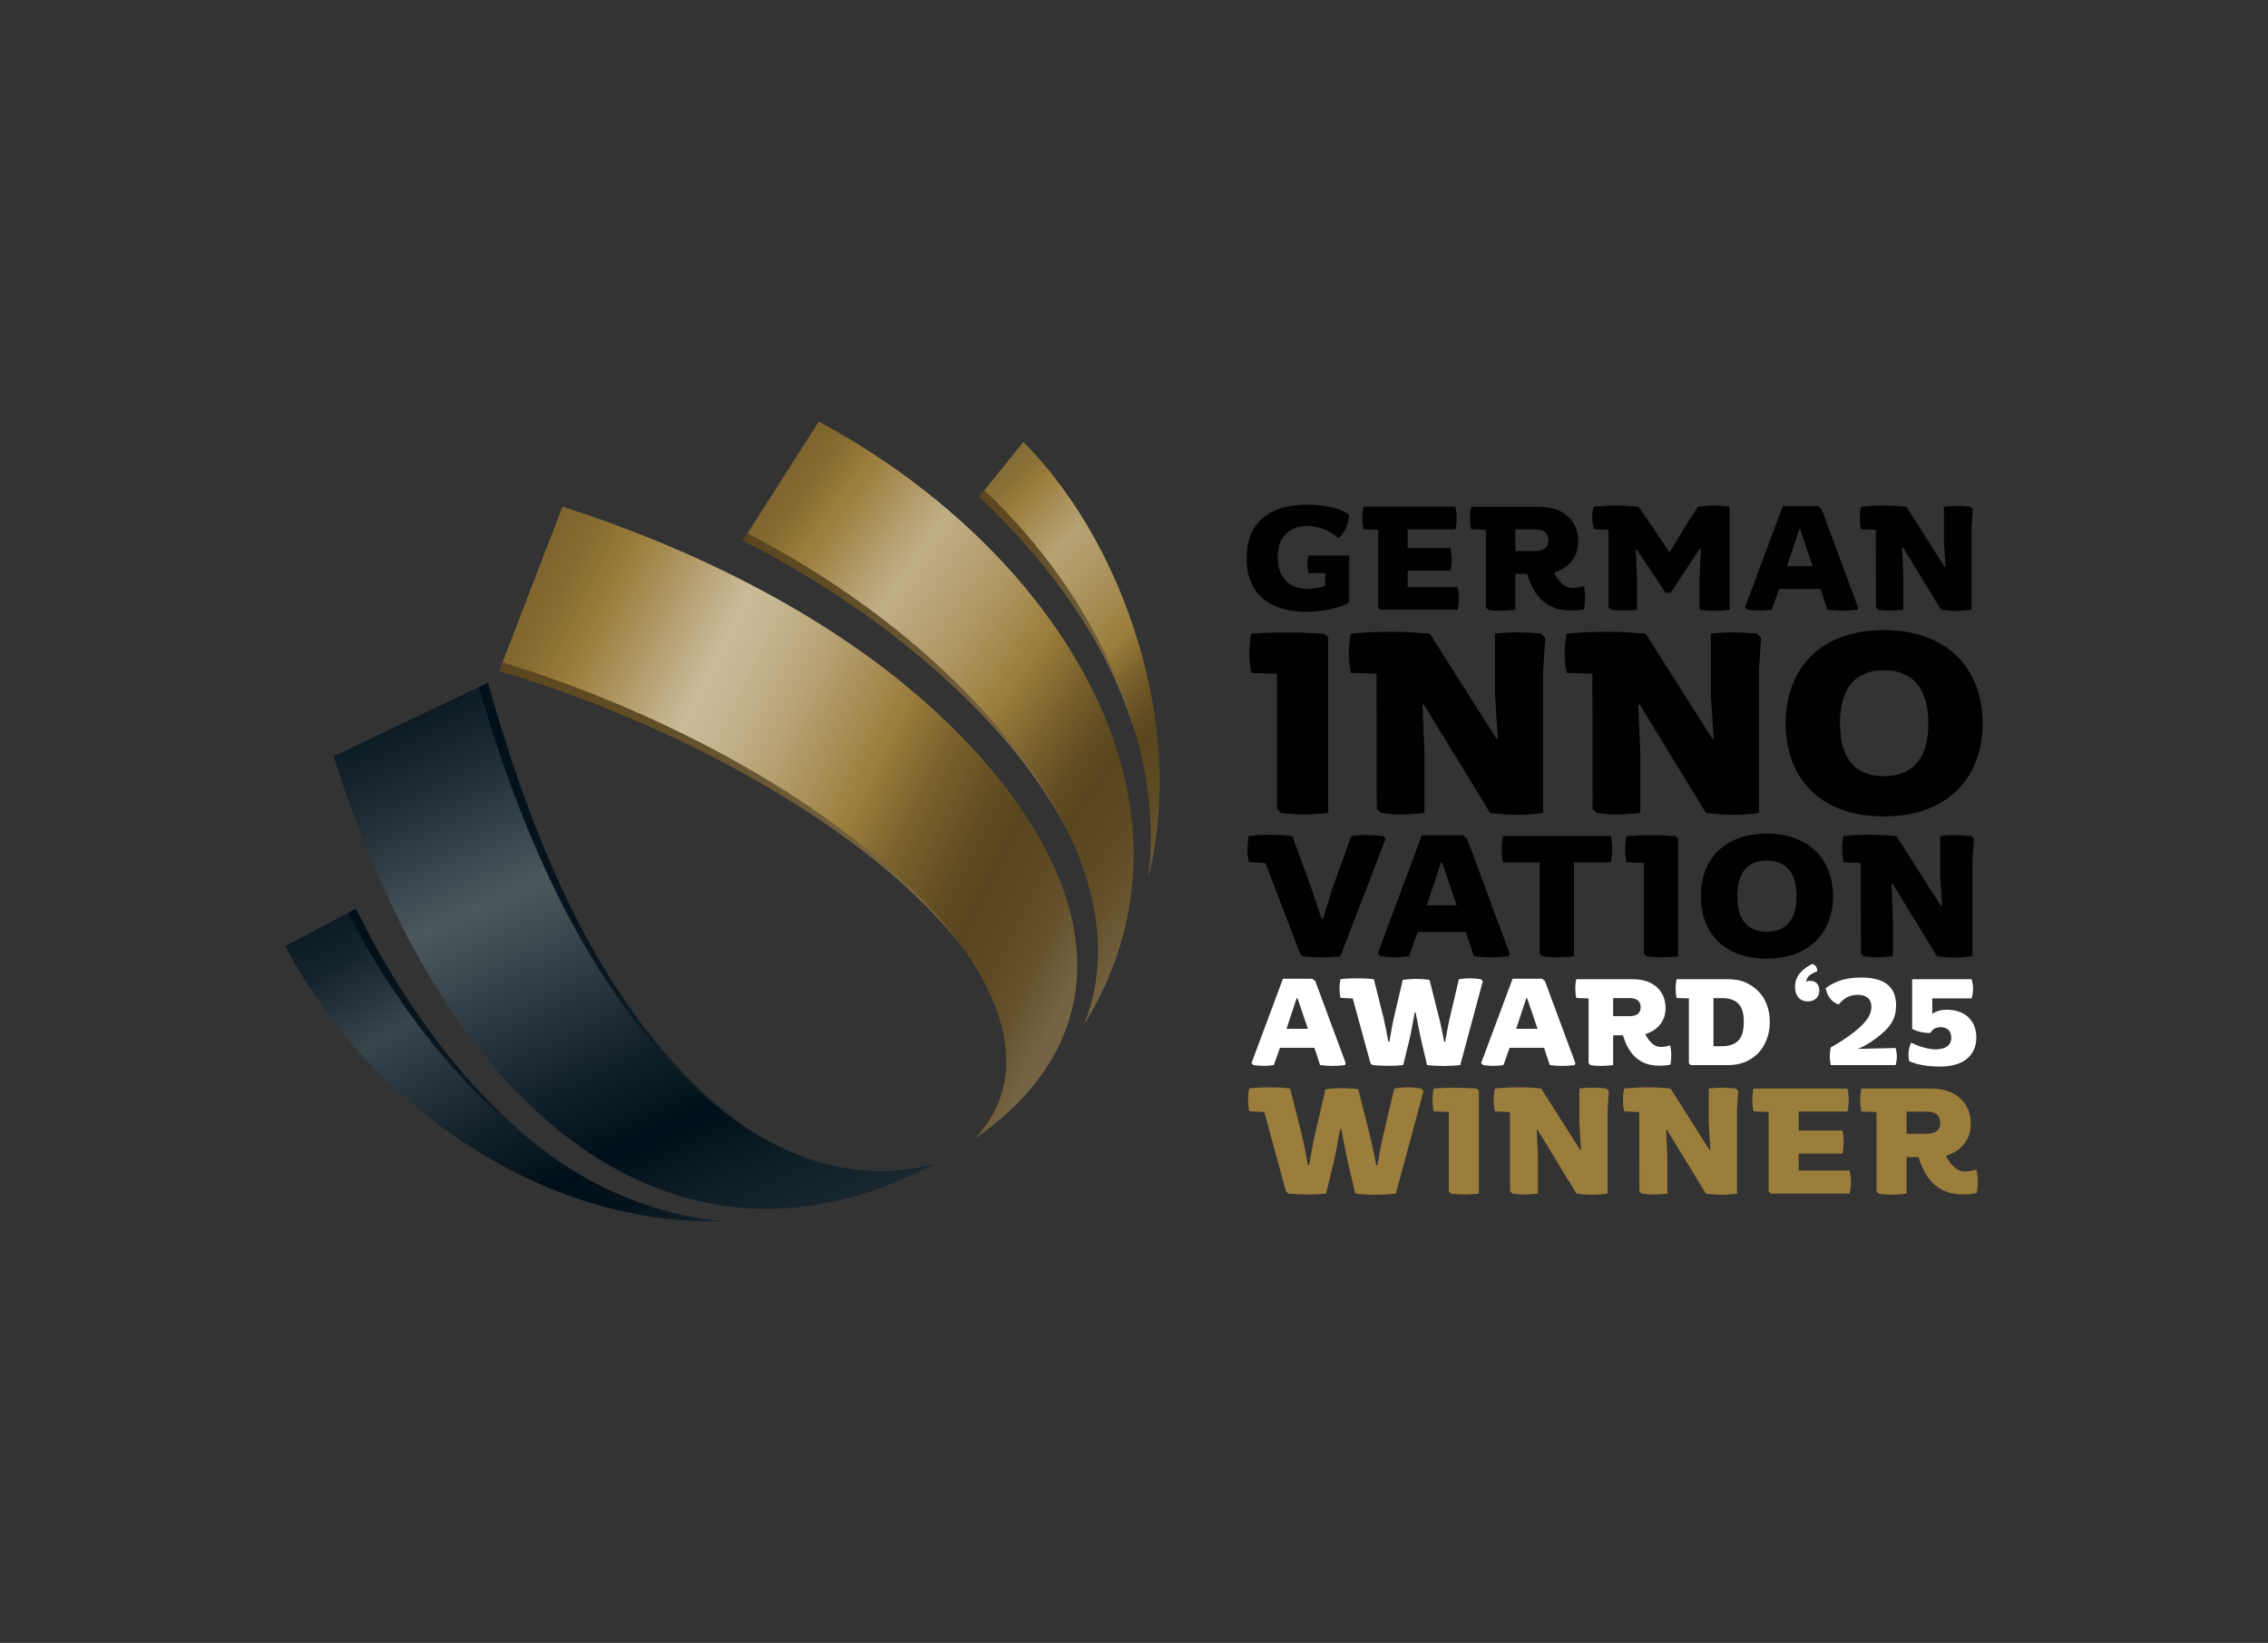 <svg width="156" height="113" viewBox="0 0 156 113" fill="none" xmlns="http://www.w3.org/2000/svg">
<rect x="0" y="0" width="156" height="113" fill="#333333" stroke="none"/>
<g clip-path="url(#clip0_3875_243)">
<path d="M78.174 50.645C76.246 44.345 72.391 38.912 67.332 34.186L67.723 33.703C72.925 38.592 76.592 44.714 78.177 50.647L78.174 50.645Z" fill="url(#paint0_linear_3875_243)"></path>
<path d="M32.881 47.285L33.566 46.958C36.598 57.748 41.675 71.036 51.826 77.892C49.5 76.558 47.33 74.659 45.248 72.291C40.099 66.432 35.832 57.804 32.879 47.285H32.881Z" fill="url(#paint1_linear_3875_243)"></path>
<path d="M73.567 57.44C69.953 50.117 61.322 42.361 51.089 37.187L51.429 36.656C61.647 41.932 70.021 49.761 73.567 57.44Z" fill="url(#paint2_linear_3875_243)"></path>
<path d="M24.489 62.497C26.18 66.013 31.567 75.997 40.304 81.026C30.93 75.916 25.338 65.629 23.927 62.794L24.487 62.497H24.489Z" fill="url(#paint3_linear_3875_243)"></path>
<path d="M66.171 65.125C60.634 57.893 48.163 50.273 34.335 46.157L34.582 45.511C48.631 49.87 61.009 57.75 66.169 65.125H66.171Z" fill="url(#paint4_linear_3875_243)"></path>
<path d="M77.608 62.731C77.105 65.428 76.072 68.043 74.536 70.526C75.779 67.453 75.851 64.079 74.748 60.466C72.153 51.969 62.992 42.66 51.412 36.681L56.319 29C61.466 31.752 66.111 35.392 69.758 39.532C73.592 43.885 76.21 48.687 77.332 53.42C78.081 56.579 78.175 59.711 77.61 62.729L77.608 62.731Z" fill="url(#paint5_linear_3875_243)"></path>
<path d="M78.991 60.356C80.09 51.779 75.808 41.34 67.704 33.724L70.385 30.396C74.196 34.22 77.071 39.566 78.607 45.288C80.016 50.535 80.141 55.693 78.991 60.358V60.356Z" fill="url(#paint6_linear_3875_243)"></path>
<path d="M49.671 83.989C49.419 83.996 49.166 84 48.916 84C43.323 84 37.614 82.237 32.405 78.9C27.096 75.501 22.622 70.749 19.626 65.072L23.95 62.784C25.783 66.47 34.766 82.667 49.671 83.989Z" fill="url(#paint7_linear_3875_243)"></path>
<path d="M64.261 80.048C60.416 82.106 56.542 83.148 52.732 83.148C46.564 83.148 40.604 80.354 35.495 75.067C30.312 69.701 25.977 61.731 22.96 52.011L32.959 47.247C35.913 57.767 40.192 66.418 45.342 72.276C50.101 77.692 55.371 80.554 60.582 80.554C61.831 80.554 63.064 80.383 64.261 80.046V80.048Z" fill="url(#paint8_linear_3875_243)"></path>
<path d="M67.078 78.299C68.926 76.302 69.58 73.896 69.017 71.129C67.165 62.012 52.367 51.03 34.565 45.555L38.688 34.844C47.847 37.779 56.502 42.198 62.93 47.679C69.38 53.177 73.308 59.226 73.987 64.709C74.646 70.028 72.262 74.703 67.08 78.299H67.078Z" fill="url(#paint9_linear_3875_243)"></path>
<path d="M85.743 38.395C85.743 36.086 87.148 34.711 89.929 34.711C91.417 34.711 92.435 35.105 92.781 35.39C92.781 36.038 92.496 36.655 92.057 37.02C91.497 36.464 90.653 36.181 89.919 36.181C88.9 36.181 87.882 36.738 87.882 38.328C87.882 39.715 88.635 40.494 89.951 40.494C90.439 40.494 90.948 40.392 91.143 40.291V39.42H90.012C89.9 39.026 89.889 38.6 90.001 38.206H92.802V41.394L92.649 41.546C91.835 41.879 90.846 42.082 89.838 42.082C87.424 42.082 85.743 40.918 85.743 38.397V38.395Z" fill="#010101"></path>
<path d="M94.797 41.787V36.441L93.778 36.401C93.677 35.873 93.677 35.367 93.778 34.852H100.103C100.226 35.369 100.226 35.894 100.103 36.411H96.823V37.687H99.777C99.878 38.204 99.878 38.729 99.777 39.245H96.823V40.38H100.256C100.379 40.897 100.379 41.422 100.256 41.939H94.95L94.797 41.787Z" fill="#010101"></path>
<path d="M105.035 39.48H104.231V41.941C103.66 42.012 102.947 42.052 102.357 41.941L102.204 41.778V36.443L101.186 36.403C101.084 35.875 101.073 35.369 101.186 34.855H105.871C107.572 34.855 108.559 35.837 108.559 37.233C108.559 38.235 107.988 39.035 106.889 39.389C107.205 40.047 107.663 40.441 108.132 40.441C108.499 40.441 108.671 40.391 108.947 40.31C109.049 40.846 109.059 41.373 108.958 41.909C108.642 41.96 108.398 41.989 108.02 41.989C106.085 41.989 105.383 40.602 105.037 39.477L105.035 39.48ZM105.584 37.9C106.225 37.9 106.501 37.617 106.501 37.181C106.501 36.635 106.144 36.411 105.584 36.411H104.231V37.9H105.584Z" fill="#010101"></path>
<path d="M110.638 41.776V36.44L109.619 36.4C109.517 35.873 109.456 35.388 109.619 34.852C110.648 34.751 111.677 34.751 112.696 34.852L113.765 36.392L114.813 37.971H114.854L115.8 36.392L116.789 34.852C117.523 34.751 118.246 34.751 118.968 34.852V41.938C118.276 42.04 117.582 42.04 116.89 41.938V39.893L116.992 37.746L116.912 37.735L114.915 40.772H114.569L112.583 37.796L112.511 37.807L112.592 39.77V41.936C112.021 42.008 111.391 42.017 110.799 41.936L110.636 41.774L110.638 41.776Z" fill="#010101"></path>
<path d="M120.026 41.776L122.623 34.81H125.045L125.289 35.002L127.806 41.784L127.744 41.936C127.072 42.027 126.369 42.027 125.686 41.936L125.217 40.508H122.376L121.867 41.936C121.246 42.027 120.808 42.016 120.187 41.936L120.023 41.774L120.026 41.776ZM124.681 38.941L123.826 36.421H123.753L122.917 38.941H124.678H124.681Z" fill="#010101"></path>
<path d="M129.029 41.776L129.019 36.44L128 36.4C127.898 35.873 127.898 35.367 128 34.852C129.048 34.751 130.077 34.751 131.128 34.852L133.756 38.992H133.818L133.705 37.21V34.85C134.276 34.779 134.928 34.779 135.528 34.85L135.691 35.013L135.611 36.299V41.938C134.919 42.04 134.215 42.04 133.512 41.938L130.894 37.655H130.833L130.913 39.477V41.938C130.332 42.01 129.772 42.029 129.193 41.938L129.029 41.776Z" fill="#010101"></path>
<path d="M87.835 55.628V46.348L86.064 46.279C85.888 45.363 85.888 44.482 86.064 43.586C87.782 43.463 89.359 43.48 91.094 43.586L91.359 43.849V55.91C90.367 56.033 89.18 56.069 88.1 55.91L87.835 55.628Z" fill="#010101"></path>
<path d="M94.699 55.628L94.682 46.348L92.91 46.279C92.734 45.363 92.734 44.482 92.91 43.585C94.735 43.41 96.524 43.41 98.348 43.585L102.918 50.788H103.025L102.829 47.687V43.585C103.822 43.463 104.955 43.463 106.001 43.585L106.286 43.868L106.143 46.103V55.912C104.938 56.087 103.716 56.087 102.494 55.912L97.941 48.463H97.835L97.977 51.633V55.912C96.967 56.035 95.993 56.071 94.983 55.912L94.699 55.63V55.628Z" fill="#010101"></path>
<path d="M109.544 55.628L109.527 46.348L107.756 46.279C107.58 45.363 107.58 44.482 107.756 43.585C109.58 43.41 111.369 43.41 113.194 43.585L117.764 50.788H117.87L117.675 47.687V43.585C118.667 43.463 119.8 43.463 120.846 43.585L121.131 43.868L120.989 46.103V55.912C119.783 56.087 118.561 56.087 117.339 55.912L112.786 48.463H112.68L112.822 51.633V55.912C111.812 56.035 110.838 56.071 109.829 55.912L109.544 55.63V55.628Z" fill="#010101"></path>
<path d="M122.823 49.746C122.823 46.03 125.18 43.337 129.572 43.337C133.964 43.337 136.374 46.03 136.374 49.746C136.374 53.462 133.983 56.155 129.572 56.155C125.161 56.155 122.823 53.479 122.823 49.746ZM132.638 49.763C132.638 47.386 131.592 46.1 129.574 46.1C127.556 46.1 126.561 47.403 126.561 49.763C126.561 52.123 127.571 53.39 129.574 53.39C131.577 53.39 132.638 52.14 132.638 49.763Z" fill="#010101"></path>
<path d="M89.417 65.58L87.04 59.356L85.899 59.297C85.767 58.694 85.767 58.104 85.899 57.503C86.731 57.385 88.061 57.385 88.893 57.503L90.246 61.223L90.9 63.184H91.006L91.613 61.2L92.943 57.503C93.62 57.397 94.428 57.42 95.128 57.503L95.307 57.692L92.194 65.77C91.409 65.875 90.376 65.865 89.603 65.77L89.412 65.58H89.417Z" fill="#010101"></path>
<path d="M94.766 65.58L97.796 57.454H100.624L100.908 57.678L103.842 65.591L103.77 65.768C102.985 65.873 102.166 65.873 101.371 65.768L100.823 64.102H97.509L96.915 65.768C96.189 65.873 95.68 65.863 94.955 65.768L94.764 65.578L94.766 65.58ZM100.195 62.273L99.198 59.333H99.115L98.141 62.273H100.197H100.195Z" fill="#010101"></path>
<path d="M105.899 65.58V59.321H103.38C103.261 58.718 103.261 58.104 103.38 57.503H110.793C110.935 58.106 110.935 58.72 110.793 59.321H108.262V65.77C107.596 65.852 106.777 65.876 106.087 65.77L105.896 65.58H105.899Z" fill="#010101"></path>
<path d="M113.064 65.58V59.356L111.876 59.31C111.757 58.696 111.757 58.106 111.876 57.503C113.028 57.42 114.087 57.431 115.25 57.503L115.428 57.68V65.77C114.762 65.852 113.966 65.875 113.243 65.77L113.064 65.58Z" fill="#010101"></path>
<path d="M116.99 61.636C116.99 59.144 118.571 57.338 121.518 57.338C124.465 57.338 126.08 59.146 126.08 61.636C126.08 64.127 124.476 65.935 121.518 65.935C118.56 65.935 116.99 64.14 116.99 61.636ZM123.572 61.649C123.572 60.055 122.872 59.192 121.516 59.192C120.16 59.192 119.496 60.065 119.496 61.649C119.496 63.233 120.173 64.083 121.516 64.083C122.859 64.083 123.572 63.243 123.572 61.649Z" fill="#010101"></path>
<path d="M127.999 65.58L127.986 59.356L126.798 59.31C126.679 58.696 126.679 58.106 126.798 57.503C128.022 57.385 129.221 57.385 130.445 57.503L133.511 62.332H133.583L133.452 60.253V57.501C134.118 57.418 134.878 57.418 135.578 57.501L135.769 57.69L135.673 59.19V65.768C134.865 65.886 134.046 65.886 133.225 65.768L130.172 60.772H130.099L130.195 62.897V65.768C129.518 65.85 128.865 65.873 128.188 65.768L127.997 65.578L127.999 65.58Z" fill="#010101"></path>
<path d="M86.081 73.122L88.245 67.318H90.265L90.469 67.478L92.565 73.13L92.514 73.257C91.954 73.333 91.368 73.333 90.8 73.257L90.409 72.067H88.041L87.617 73.257C87.1 73.333 86.734 73.324 86.217 73.257L86.081 73.122ZM89.96 70.76L89.247 68.659H89.187L88.491 70.76H89.96Z" fill="white"></path>
<path d="M94.262 73.121L93.048 68.676L92.199 68.634C92.115 68.203 92.115 67.782 92.199 67.351C92.776 67.267 93.922 67.267 94.499 67.351L95.17 70.025C95.297 70.565 95.399 71.105 95.492 71.645H95.569C95.662 71.105 95.747 70.557 95.874 70.009L96.485 67.394C97.096 67.309 97.716 67.309 98.327 67.394L98.989 70.017C99.125 70.557 99.226 71.114 99.337 71.654H99.405C99.507 71.114 99.583 70.574 99.719 70.025L100.347 67.351C100.907 67.267 101.289 67.267 101.857 67.351L101.993 67.486L100.44 73.257C99.685 73.341 98.912 73.341 98.157 73.257L97.724 71.409C97.597 70.844 97.487 70.203 97.368 69.638H97.308C97.198 70.177 97.096 70.861 96.969 71.409L96.519 73.257C95.84 73.332 95.076 73.316 94.397 73.257L94.262 73.121Z" fill="white"></path>
<path d="M101.878 73.122L104.042 67.318H106.062L106.266 67.478L108.362 73.13L108.311 73.257C107.751 73.333 107.165 73.333 106.597 73.257L106.206 72.067H103.838L103.414 73.257C102.896 73.333 102.531 73.324 102.014 73.257L101.878 73.122ZM105.756 70.76L105.043 68.659H104.984L104.288 70.76H105.756Z" fill="white"></path>
<path d="M111.628 71.207H110.957V73.257C110.482 73.316 109.888 73.35 109.396 73.257L109.269 73.122V68.676L108.42 68.642C108.335 68.204 108.327 67.782 108.42 67.352H112.324C113.741 67.352 114.564 68.17 114.564 69.334C114.564 70.169 114.089 70.836 113.172 71.131C113.436 71.679 113.817 72.008 114.208 72.008C114.513 72.008 114.658 71.966 114.887 71.898C114.972 72.346 114.98 72.784 114.895 73.231C114.632 73.274 114.429 73.299 114.115 73.299C112.502 73.299 111.916 72.143 111.628 71.207ZM112.086 69.891C112.621 69.891 112.85 69.655 112.85 69.292C112.85 68.836 112.553 68.651 112.086 68.651H110.957V69.891H112.086Z" fill="white"></path>
<path d="M116.167 73.13V68.668L115.318 68.642C115.233 68.204 115.233 67.782 115.318 67.352H118.874C119.714 67.352 120.122 67.596 120.351 67.723C121.335 68.288 121.726 69.258 121.734 70.279C121.734 71.283 121.31 72.354 120.351 72.885C120.096 73.037 119.612 73.257 118.874 73.257H116.294L116.167 73.13ZM118.458 71.958C118.933 71.958 119.341 71.831 119.595 71.544C119.825 71.274 119.943 70.878 119.943 70.27C119.943 69.612 119.791 69.224 119.502 68.971C119.239 68.743 118.866 68.651 118.458 68.651H117.856V71.958H118.458Z" fill="white"></path>
<path d="M124.995 66.803C124.757 66.896 124.571 66.997 124.435 67.115C124.324 67.225 124.257 67.36 124.223 67.545C124.282 67.495 124.358 67.461 124.477 67.461C124.885 67.461 125.139 67.689 125.139 68.136C125.139 68.549 124.851 68.878 124.35 68.878C123.815 68.878 123.467 68.507 123.467 67.874C123.467 67.064 124.07 66.584 124.664 66.297C124.893 66.39 125.003 66.558 124.995 66.803Z" fill="white"></path>
<path d="M125.927 73.257C125.834 72.852 125.834 72.447 125.927 72.042C126.462 71.747 127.115 71.325 127.667 70.878C128.422 70.245 128.719 69.781 128.719 69.258C128.719 68.659 128.321 68.423 127.777 68.423C127.132 68.423 126.717 68.769 126.47 69.098C125.961 68.895 125.715 68.566 125.571 67.976C126.029 67.613 126.759 67.233 128.007 67.233C129.831 67.233 130.417 68.043 130.417 69.148C130.417 70.026 130.094 70.65 128.974 71.468C128.524 71.789 128.049 72.059 127.769 72.143L130.383 72.084C130.502 72.472 130.502 72.86 130.383 73.257H125.927Z" fill="white"></path>
<path d="M131.33 72.995C131.219 72.565 131.27 72.143 131.448 71.713C131.788 71.882 132.526 72.177 133.146 72.177C133.765 72.177 134.215 71.932 134.215 71.367C134.215 70.869 133.901 70.65 133.477 70.65C132.925 70.65 132.798 71.038 132.789 71.046C132.306 71.055 131.89 70.962 131.525 70.768V67.352H135.615C135.743 67.79 135.743 68.221 135.615 68.668H132.908V69.731C133.231 69.503 133.587 69.452 133.926 69.452C135.106 69.452 135.938 70.152 135.938 71.359C135.938 72.565 135.081 73.358 133.46 73.358C132.509 73.358 131.847 73.215 131.33 72.995Z" fill="white"></path>
<path d="M88.45 81.935L86.963 76.49L85.923 76.437C85.819 75.91 85.819 75.393 85.923 74.866C86.63 74.763 88.034 74.763 88.741 74.866L89.562 78.141C89.719 78.803 89.842 79.464 89.957 80.126H90.05C90.165 79.464 90.268 78.793 90.423 78.122L91.172 74.919C91.921 74.816 92.679 74.816 93.428 74.919L94.238 78.133C94.404 78.795 94.529 79.476 94.665 80.136H94.747C94.873 79.474 94.966 78.814 95.131 78.141L95.901 74.866C96.587 74.763 97.056 74.763 97.752 74.866L97.917 75.031L96.014 82.098C95.089 82.201 94.143 82.201 93.218 82.098L92.687 79.835C92.532 79.143 92.397 78.356 92.25 77.665H92.178C92.042 78.327 91.919 79.162 91.762 79.835L91.21 82.098C90.379 82.191 89.443 82.169 88.611 82.098L88.446 81.933L88.45 81.935Z" fill="#9B7D3C"></path>
<path d="M99.654 81.936V76.49L98.614 76.448C98.51 75.91 98.51 75.394 98.614 74.866C99.622 74.795 100.547 74.805 101.568 74.866L101.722 75.02V82.098C101.141 82.17 100.443 82.191 99.809 82.098L99.654 81.933V81.936Z" fill="#9B7D3C"></path>
<path d="M103.865 81.935L103.854 76.49L102.815 76.448C102.711 75.91 102.711 75.393 102.815 74.866C103.886 74.763 104.936 74.763 106.006 74.866L108.688 79.093H108.749L108.635 77.275V74.866C109.216 74.794 109.882 74.794 110.495 74.866L110.661 75.031L110.578 76.342V82.098C109.872 82.201 109.154 82.201 108.437 82.098L105.766 77.726H105.705L105.787 79.586V82.098C105.195 82.169 104.622 82.191 104.031 82.098L103.865 81.933V81.935Z" fill="#9B7D3C"></path>
<path d="M112.762 81.935L112.751 76.49L111.712 76.448C111.608 75.91 111.608 75.393 111.712 74.866C112.783 74.763 113.831 74.763 114.903 74.866L117.585 79.093H117.646L117.532 77.275V74.866C118.113 74.794 118.779 74.794 119.392 74.866L119.56 75.031L119.477 76.342V82.098C118.771 82.201 118.054 82.201 117.336 82.098L114.665 77.726H114.604L114.686 79.586V82.098C114.094 82.169 113.522 82.191 112.93 82.098L112.762 81.933V81.935Z" fill="#9B7D3C"></path>
<path d="M121.65 81.946V76.49L120.61 76.448C120.506 75.91 120.506 75.394 120.61 74.866H127.067C127.192 75.394 127.192 75.931 127.067 76.456H123.718V77.758H126.733C126.837 78.285 126.837 78.823 126.733 79.348H123.718V80.506H127.221C127.347 81.033 127.347 81.571 127.221 82.096H121.805L121.648 81.94L121.65 81.946Z" fill="#9B7D3C"></path>
<path d="M131.961 79.59H131.14V82.102C130.558 82.174 129.83 82.216 129.226 82.102L129.071 81.938V76.492L128.031 76.45C127.927 75.912 127.917 75.395 128.031 74.868H132.814C134.549 74.868 135.559 75.87 135.559 77.296C135.559 78.318 134.978 79.135 133.853 79.497C134.176 80.168 134.642 80.573 135.122 80.573C135.495 80.573 135.674 80.52 135.954 80.438C136.058 80.986 136.068 81.522 135.964 82.07C135.642 82.123 135.391 82.153 135.007 82.153C133.032 82.153 132.315 80.737 131.961 79.59ZM132.523 77.979C133.178 77.979 133.459 77.69 133.459 77.245C133.459 76.686 133.096 76.46 132.523 76.46H131.14V77.979H132.523Z" fill="#9B7D3C"></path>
</g>
<defs>
<linearGradient id="paint0_linear_3875_243" x1="67.332" y1="42.173" x2="78.174" y2="42.173" gradientUnits="userSpaceOnUse">
<stop stop-color="#5A461E"></stop>
<stop offset="0.3" stop-color="#604D26"></stop>
<stop offset="0.78" stop-color="#72613F"></stop>
<stop offset="0.98" stop-color="#7B6B4B"></stop>
</linearGradient>
<linearGradient id="paint1_linear_3875_243" x1="32.881" y1="62.425" x2="51.828" y2="62.425" gradientUnits="userSpaceOnUse">
<stop stop-color="#000F19"></stop>
<stop offset="0.46" stop-color="#081721"></stop>
<stop offset="0.98" stop-color="#192730"></stop>
</linearGradient>
<linearGradient id="paint2_linear_3875_243" x1="51.092" y1="47.047" x2="73.567" y2="47.047" gradientUnits="userSpaceOnUse">
<stop stop-color="#5A461E"></stop>
<stop offset="0.3" stop-color="#604D26"></stop>
<stop offset="0.78" stop-color="#72613F"></stop>
<stop offset="0.98" stop-color="#7B6B4B"></stop>
</linearGradient>
<linearGradient id="paint3_linear_3875_243" x1="23.929" y1="71.762" x2="40.304" y2="71.762" gradientUnits="userSpaceOnUse">
<stop stop-color="#000F19"></stop>
<stop offset="0.46" stop-color="#081721"></stop>
<stop offset="0.98" stop-color="#192730"></stop>
</linearGradient>
<linearGradient id="paint4_linear_3875_243" x1="34.335" y1="55.318" x2="66.171" y2="55.318" gradientUnits="userSpaceOnUse">
<stop stop-color="#5A461E"></stop>
<stop offset="0.3" stop-color="#604D26"></stop>
<stop offset="0.78" stop-color="#72613F"></stop>
<stop offset="0.98" stop-color="#7B6B4B"></stop>
</linearGradient>
<linearGradient id="paint5_linear_3875_243" x1="81.453" y1="60.706" x2="49.726" y2="38.358" gradientUnits="userSpaceOnUse">
<stop stop-color="#736240"></stop>
<stop offset="0.08" stop-color="#66532E"></stop>
<stop offset="0.15" stop-color="#5D4922"></stop>
<stop offset="0.23" stop-color="#5A461E"></stop>
<stop offset="0.28" stop-color="#624D22"></stop>
<stop offset="0.36" stop-color="#7B622D"></stop>
<stop offset="0.45" stop-color="#9B7D3C"></stop>
<stop offset="0.57" stop-color="#AF9763"></stop>
<stop offset="0.67" stop-color="#BBA77C"></stop>
<stop offset="0.72" stop-color="#C0AE85"></stop>
<stop offset="0.77" stop-color="#B6A172"></stop>
<stop offset="0.87" stop-color="#9E8142"></stop>
<stop offset="0.89" stop-color="#9B7D3C"></stop>
<stop offset="0.95" stop-color="#856B31"></stop>
<stop offset="1" stop-color="#7D642D"></stop>
</linearGradient>
<linearGradient id="paint6_linear_3875_243" x1="84.446" y1="54.74" x2="65.046" y2="35.891" gradientUnits="userSpaceOnUse">
<stop stop-color="#6F5D3A"></stop>
<stop offset="0.06" stop-color="#66532E"></stop>
<stop offset="0.16" stop-color="#5D4922"></stop>
<stop offset="0.25" stop-color="#5A461E"></stop>
<stop offset="0.3" stop-color="#624D22"></stop>
<stop offset="0.39" stop-color="#7B622D"></stop>
<stop offset="0.47" stop-color="#9B7D3C"></stop>
<stop offset="0.56" stop-color="#A58A50"></stop>
<stop offset="0.68" stop-color="#B19B69"></stop>
<stop offset="0.75" stop-color="#B6A172"></stop>
<stop offset="0.81" stop-color="#AC945F"></stop>
<stop offset="0.9" stop-color="#9B7D3C"></stop>
<stop offset="0.95" stop-color="#8B7238"></stop>
<stop offset="1" stop-color="#836C37"></stop>
</linearGradient>
<linearGradient id="paint7_linear_3875_243" x1="42.513" y1="88.098" x2="26.901" y2="60.897" gradientUnits="userSpaceOnUse">
<stop offset="0.02" stop-color="#13212A"></stop>
<stop offset="0.04" stop-color="#101E27"></stop>
<stop offset="0.14" stop-color="#04121C"></stop>
<stop offset="0.25" stop-color="#000F19"></stop>
<stop offset="0.43" stop-color="#122029"></stop>
<stop offset="0.72" stop-color="#39454D"></stop>
<stop offset="0.78" stop-color="#2E3A42"></stop>
<stop offset="0.91" stop-color="#15232C"></stop>
<stop offset="1" stop-color="#0D1B24"></stop>
</linearGradient>
<linearGradient id="paint8_linear_3875_243" x1="52.377" y1="85.612" x2="34.306" y2="46.624" gradientUnits="userSpaceOnUse">
<stop stop-color="#192730"></stop>
<stop offset="0.11" stop-color="#101E27"></stop>
<stop offset="0.23" stop-color="#000F19"></stop>
<stop offset="0.36" stop-color="#122029"></stop>
<stop offset="0.62" stop-color="#424D54"></stop>
<stop offset="0.68" stop-color="#4C575E"></stop>
<stop offset="0.89" stop-color="#1F2C34"></stop>
<stop offset="1" stop-color="#0D1B24"></stop>
</linearGradient>
<linearGradient id="paint9_linear_3875_243" x1="75.274" y1="66.951" x2="33.089" y2="46.252" gradientUnits="userSpaceOnUse">
<stop offset="0.02" stop-color="#756443"></stop>
<stop offset="0.08" stop-color="#66532E"></stop>
<stop offset="0.14" stop-color="#5D4922"></stop>
<stop offset="0.2" stop-color="#5A461E"></stop>
<stop offset="0.25" stop-color="#624D22"></stop>
<stop offset="0.34" stop-color="#7B622D"></stop>
<stop offset="0.42" stop-color="#9B7D3C"></stop>
<stop offset="0.47" stop-color="#A58A50"></stop>
<stop offset="0.57" stop-color="#B9A477"></stop>
<stop offset="0.65" stop-color="#C5B590"></stop>
<stop offset="0.7" stop-color="#CABB99"></stop>
<stop offset="0.74" stop-color="#C0AE86"></stop>
<stop offset="0.83" stop-color="#A88E56"></stop>
<stop offset="0.88" stop-color="#9B7D3C"></stop>
<stop offset="0.95" stop-color="#856B31"></stop>
<stop offset="1" stop-color="#7D642D"></stop>
</linearGradient>
<clipPath id="clip0_3875_243">
<rect width="116.748" height="55" fill="white" transform="translate(19.626 29)"></rect>
</clipPath>
</defs>
</svg>
